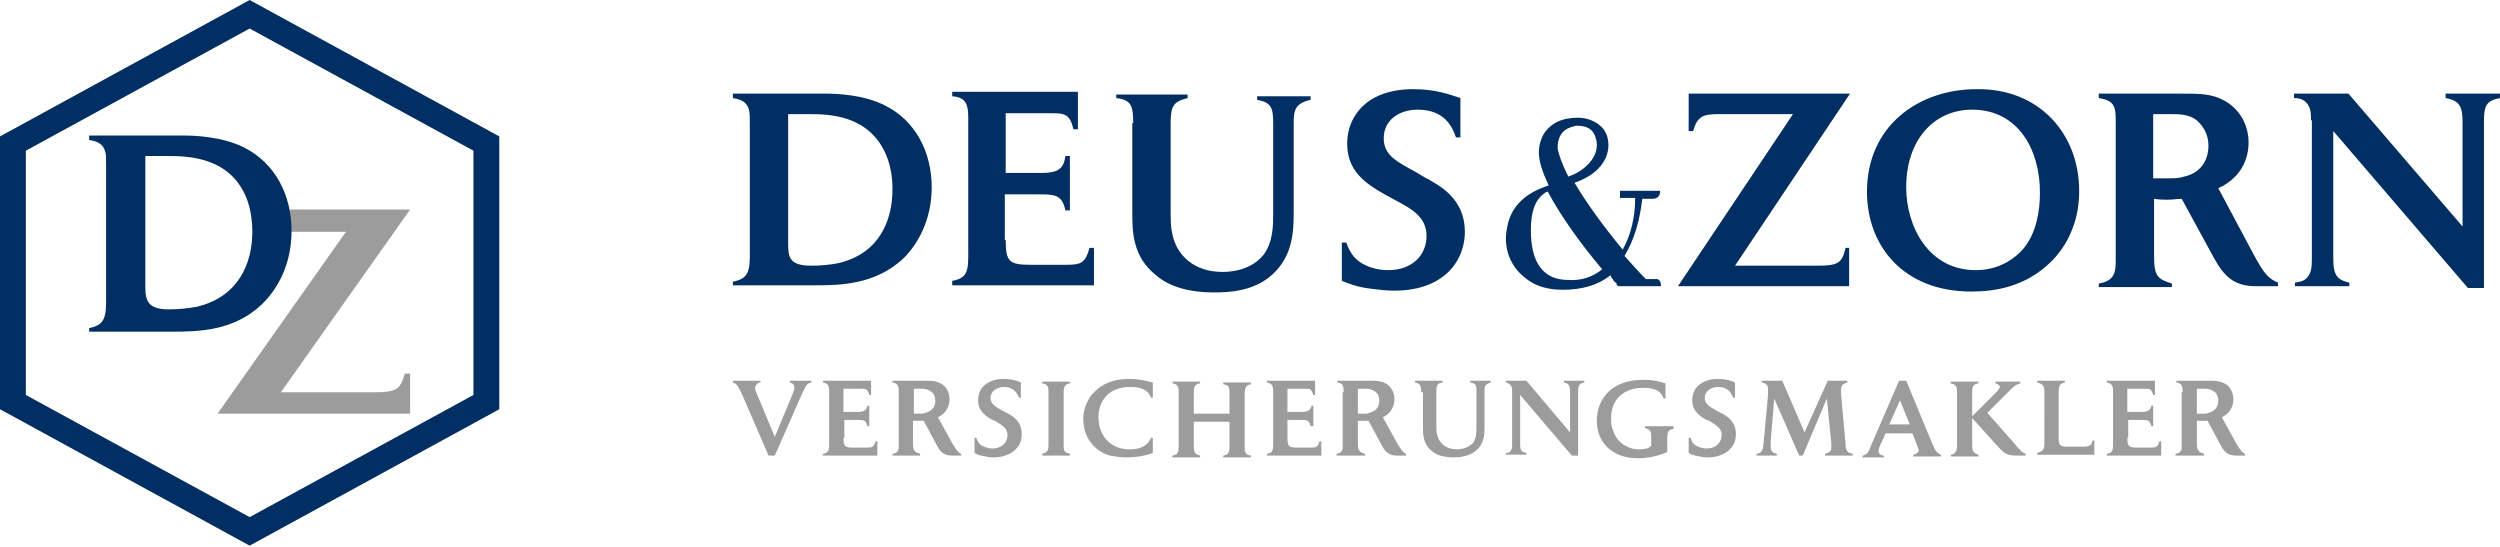 <?xml version="1.0" encoding="UTF-8"?> <svg xmlns="http://www.w3.org/2000/svg" xmlns:xlink="http://www.w3.org/1999/xlink" version="1.1" id="Ebene_1" x="0px" y="0px" viewBox="0 0 280.4 61.3" style="enable-background:new 0 0 280.4 61.3;" xml:space="preserve"> <style type="text/css"> .st0{fill:#012F63;} .st1{fill:#9C9C9C;} </style> <path class="st0" d="M2.9,44.3V16.9L28,3.2l25.1,13.7v27.4L28,58L2.9,44.3z M28,0L0,15.3v30.6l28,15.3l28-15.3V15.3L28,0z"></path> <path class="st1" d="M32.5,23.5H46L31.5,44h10.3c2.7,0,3.1-0.3,3.6-2.1H46v4.5H24.4L38.8,26h-6.2L32.5,23.5z"></path> <path class="st0" d="M11.9,18.7c0-1.1,0-1.4-0.1-1.7c-0.3-1.1-1.3-1.2-1.8-1.3v-0.5h10.6c1.2,0,4.2,0.1,6.7,1.3 c3.6,1.8,5.4,5.4,5.4,9.4c0,3.8-1.6,6.6-3.4,8.3c-3.1,2.9-7,3-9.9,3H10v-0.4c1.4-0.3,1.9-0.8,1.9-2.9V18.7z M16.3,32.2 c0,1.5,0.3,2.5,2.6,2.5c1,0,2.2-0.1,3.2-0.3c4.6-1.1,6.2-4.8,6.2-8.4c0-1.3-0.2-2.7-0.7-3.9c-1.9-4.5-6.5-4.6-8.8-4.6h-2.5V32.2z"></path> <g> <path class="st0" d="M88.4,27.4c0,1.5,0.2,2.4,2.6,2.4c1,0,2.2-0.1,3.1-0.3c4.5-1.1,6-4.7,6-8.3c0-1.3-0.2-2.6-0.7-3.8 c-1.9-4.5-6.4-4.6-8.6-4.6h-2.4V27.4z M84.1,14c0-1.1,0-1.3-0.1-1.7c-0.3-1.1-1.3-1.2-1.8-1.3v-0.5h10.4c1.2,0,4.2,0.1,6.6,1.3 c3.5,1.7,5.3,5.3,5.3,9.2c0,3.7-1.6,6.5-3.3,8.1c-3.1,2.8-6.9,2.9-9.7,2.9h-9.3v-0.4c1.4-0.3,1.9-0.8,1.9-2.8V14z"></path> <path class="st0" d="M112.8,26.9c0,2.5,0.4,2.8,2.9,2.8h3.7c1.8,0,2.3-0.1,2.8-1.9h0.5v4.2h-15.9v-0.5c1.8-0.3,1.8-1.3,1.8-3.2v-15 c0-1.5-0.2-2.4-1.8-2.5v-0.5h14.1v4.2h-0.5c-0.4-1.7-1-1.8-2.4-1.8h-5.2v6.7h4c1.9,0,2.5-0.5,2.7-1.9h0.5v6.1h-0.5 c-0.4-1.8-1.2-1.8-3.1-1.8h-3.7V26.9z"></path> <path class="st0" d="M127.1,13.8c0-1.9-0.2-2.6-1.9-2.8v-0.4h8v0.4c-1.6,0.4-1.9,0.9-1.9,2.8v9.6c0,1.4,0,2.1,0.2,2.9 c0.5,2.4,2.5,4.2,5.6,4.2c2.4,0,3.9-1,4.6-1.9c1.1-1.4,1.1-3.4,1.1-4.6v-10c0-1.8-0.1-2.5-1.8-2.8v-0.4h6v0.4 c-1.8,0.4-1.9,1.2-1.9,2.7v9.9c0,2.2-0.1,4.9-2.4,7c-2.1,1.9-4.9,2-6.6,2c-2.6,0-4.9-0.6-6.4-1.9c-2.7-2.1-2.7-5-2.7-7V13.8z"></path> <path class="st0" d="M155.3,21.8c-2.3-1.3-4.2-2.7-4.2-5.7c0-0.9,0.2-2,0.8-3c1.3-2.2,3.8-3.1,6.6-3.1c2.5,0,4.1,0.6,5.3,1v4.4 h-0.5c-0.4-1.1-1.2-3.1-4.3-3.1c-2.1,0-3.8,1.2-3.8,3.2c0,1.9,1.4,2.6,3.6,3.8l1,0.6c1.7,0.9,4.5,2.4,4.5,6.1c0,2-0.9,3.8-2.3,4.9 c-2,1.6-4.5,1.7-5.7,1.7c-0.8,0-1.6-0.1-2.4-0.2c-1.8-0.2-2.6-0.6-3.4-0.9v-4.3h0.5c0.2,0.6,0.6,1.5,1.4,2.1c0.8,0.6,2,1,3.3,1 c2.8,0,4.3-1.8,4.3-3.8c0-2.1-1.5-3-3.6-4.1L155.3,21.8z"></path> <path class="st0" d="M175.9,19.8c0.6-0.2,1.2-0.5,1.7-0.9c1-0.8,1.5-1.7,1.5-2.6c0-0.2,0-0.5-0.1-0.7c-0.2-1-0.9-1.5-2.1-1.5 c-0.3,0-0.5,0.1-0.8,0.2c-0.9,0.3-1.4,1.1-1.4,2.3C174.8,17.3,175.2,18.4,175.9,19.8 M179.7,30.2c-2.7-3.2-4.7-6.1-6.1-8.7 c-0.1,0-0.3,0.1-0.4,0.2c-1,0.7-1.5,2-1.5,4.1c0,3.7,1.4,5.6,4.2,5.6C177.3,31.5,178.6,31.1,179.7,30.2 M182.2,28.7 c0.8,0.9,1.6,1.8,2.4,2.6h0.9c0.1,0,0.2,0,0.3,0c0.3,0,0.5,0.3,0.5,0.8h-4.8l-0.1-0.1c-0.1-0.1-0.1-0.1-0.1-0.2c0,0,0-0.1-0.1-0.1 c-0.1-0.1-0.1-0.1-0.1-0.1c0,0-0.1-0.1-0.1-0.1c-0.1-0.1-0.1-0.1-0.1-0.2c0,0-0.1-0.1-0.1-0.1c-0.1-0.1-0.1-0.1-0.1-0.2 c0-0.1-0.1-0.1-0.1-0.1c-1.4,1.1-3.2,1.6-5.3,1.6c-1.7,0-3.1-0.4-4.2-1.3c-1.4-1.1-2.2-2.6-2.2-4.5c0-0.5,0.1-1,0.2-1.5 c0.5-2.2,2.1-3.6,4.6-4.4c-0.7-1.5-1.1-2.7-1.1-3.7c0-0.8,0.2-1.4,0.5-2c0.8-1.3,2.1-1.9,3.9-1.9c0.5,0,1,0.1,1.5,0.3 c1.2,0.5,1.9,1.4,1.9,2.8c0,0.5-0.1,0.9-0.3,1.4c-0.6,1.3-1.8,2.2-3.5,2.8c1.3,2.2,3.1,4.7,5.4,7.5c0.9-1.6,1.4-3.6,1.4-5.8h-1.7 v-0.8h4.5c0,0.2,0,0.3-0.1,0.5c-0.1,0.2-0.3,0.4-0.8,0.4l-1,0h-0.1h0C183.9,24.8,183.3,26.9,182.2,28.7"></path> <path class="st0" d="M207.5,10.5l-12.9,19.3h9.2c2.4,0,2.8-0.3,3.2-2h0.4v4.3h-19.2l12.9-19.3h-8.2c-1.9,0-2.5,0.2-3,1.9h-0.5v-4.2 H207.5z"></path> <path class="st0" d="M227.1,27.7c1.3-1.7,1.7-4,1.7-6.1c0-4.9-2.5-9.3-7.6-9.3c-4.3,0-7.4,3.4-7.4,8.7c0,4.4,2.5,9.3,7.8,9.3 C224,30.3,225.9,29.2,227.1,27.7 M233.2,21.4c0,1.4-0.2,2.8-0.7,4.1c-0.5,1.4-1.3,2.7-2.4,3.8c-2.9,2.9-6.4,3.4-9,3.4 c-7.6,0-11.7-5.1-11.7-11.2c0-7.4,5.8-11.5,12.3-11.5C228.7,9.9,233.2,15,233.2,21.4"></path> <path class="st0" d="M241.5,20h1.8c0.5,0,1.1,0,1.7-0.2c2.2-0.5,2.7-2.3,2.7-3.4c0-1.7-0.9-2.5-1.3-2.9c-0.9-0.7-2-0.7-2.9-0.7h-2 V20z M237.3,13.8c0-1.7,0-2.5-1.9-2.8v-0.5h9.2c2.1,0,3.5,0,4.9,0.8c1.5,0.8,2.7,2.5,2.7,4.7c0,1.4-0.5,2.8-1.5,3.8 c-0.7,0.7-1.4,1.1-1.9,1.3l4,7.5c1.2,2.2,1.6,2.6,2.7,3.1v0.4h-2.5c-2.5,0-3.6-1.2-4.7-3.2l-3.6-6.6c-0.5,0-1,0.1-1.6,0.1 c-0.3,0-0.9,0-1.5-0.1v6.4c0,2.3,0.4,2.6,2,3.1v0.4h-8.2v-0.4c1.8-0.3,1.9-1.3,1.9-2.6V13.8z"></path> <path class="st0" d="M259.2,13.5c0-0.6,0-1.1-0.2-1.5c-0.4-0.9-1.2-1-1.7-1v-0.5h6.1l12.8,14.9V13.8c0-1.7-0.2-2.5-1.9-2.8v-0.5 h6.1V11c-1.6,0.3-1.8,0.9-1.8,2.7v18.6h-1.8l-15.1-17.6V29c0,2.1,0.6,2.4,1.8,2.7v0.4h-6.1v-0.4c0.5-0.1,0.9-0.1,1.3-0.5 c0.5-0.5,0.6-1.1,0.6-2.1V13.5z"></path> </g> <path class="st1" d="M83.3,44.4c-0.5-1.1-0.6-1.3-1.1-1.5v-0.2h3.1v0.2c-0.1,0-0.2,0-0.3,0.1c-0.1,0.1-0.3,0.2-0.3,0.5 c0,0.2,0.1,0.5,0.2,0.7l2,4.8l2-4.8c0.1-0.3,0.2-0.5,0.2-0.7c0-0.4-0.2-0.5-0.5-0.6v-0.2H91v0.2c-0.5,0.1-0.6,0.3-1.1,1.4l-3,6.8 h-0.7L83.3,44.4z"></path> <path class="st1" d="M94.6,49.1c0,1,0.2,1.1,1.1,1.1h1.4c0.7,0,0.9,0,1.1-0.7h0.2v1.6h-6.1v-0.2c0.7-0.1,0.7-0.5,0.7-1.2v-5.8 c0-0.6-0.1-0.9-0.7-1v-0.2h5.4v1.6h-0.2c-0.2-0.7-0.4-0.7-0.9-0.7h-2v2.6h1.6c0.7,0,1-0.2,1.1-0.7h0.2v2.3h-0.2 c-0.2-0.7-0.4-0.7-1.2-0.7h-1.4V49.1z"></path> <path class="st1" d="M102.5,46.4h0.7c0.2,0,0.4,0,0.6-0.1c0.9-0.2,1.1-0.9,1.1-1.3c0-0.7-0.3-1-0.5-1.1c-0.4-0.3-0.8-0.3-1.1-0.3 h-0.8V46.4z M100.8,44c0-0.6,0-1-0.7-1.1v-0.2h3.5c0.8,0,1.3,0,1.9,0.3c0.6,0.3,1,1,1,1.8c0,0.5-0.2,1.1-0.6,1.5 c-0.3,0.3-0.5,0.4-0.7,0.5l1.6,2.9c0.5,0.8,0.6,1,1,1.2v0.2h-1c-1,0-1.4-0.5-1.8-1.3l-1.4-2.6c-0.2,0-0.4,0-0.6,0 c-0.1,0-0.3,0-0.6,0v2.5c0,0.9,0.2,1,0.8,1.2v0.2h-3.1v-0.2c0.7-0.1,0.7-0.5,0.7-1V44z"></path> <path class="st1" d="M111.3,47.1c-0.9-0.5-1.6-1.1-1.6-2.2c0-0.4,0.1-0.8,0.3-1.2c0.5-0.8,1.5-1.2,2.5-1.2c1,0,1.6,0.2,2,0.4v1.7 h-0.2c-0.2-0.4-0.5-1.2-1.7-1.2c-0.8,0-1.5,0.5-1.5,1.2c0,0.7,0.5,1,1.4,1.5l0.4,0.2c0.6,0.3,1.7,0.9,1.7,2.4c0,0.8-0.3,1.4-0.9,1.9 c-0.8,0.6-1.7,0.7-2.2,0.7c-0.3,0-0.6,0-0.9-0.1c-0.7-0.1-1-0.2-1.3-0.4v-1.7h0.2c0.1,0.2,0.2,0.6,0.5,0.8c0.3,0.2,0.8,0.4,1.3,0.4 c1.1,0,1.7-0.7,1.7-1.5c0-0.8-0.6-1.1-1.4-1.6L111.3,47.1z"></path> <path class="st1" d="M120,42.8v0.2c-0.6,0.1-0.7,0.4-0.7,1.1v5.6c0,0.9,0,1,0.7,1.2v0.2h-3.1v-0.2c0.7-0.2,0.7-0.5,0.7-1.2v-5.6 c0-0.6,0-1-0.7-1.1v-0.2H120z"></path> <path class="st1" d="M129.3,50.8c-0.5,0.2-1.5,0.5-3,0.5c-0.6,0-1.2-0.1-1.8-0.2c-1.8-0.5-3-2.1-3-4.1c0-0.8,0.2-1.5,0.6-2.2 c0.3-0.6,0.8-1,1.3-1.4c1.2-0.8,2.4-0.9,3.2-0.9c1.2,0,1.9,0.2,2.7,0.4l0,1.7h-0.2c-0.2-0.5-0.6-1.2-2.3-1.2c-2.5,0-3.6,1.6-3.6,3.4 c0,2,1.3,3.6,3.5,3.6c0.6,0,1.3-0.1,1.8-0.5c0.4-0.3,0.5-0.6,0.6-0.8h0.2L129.3,50.8z"></path> <path class="st1" d="M132.2,44.1c0-0.6,0-1-0.7-1.1v-0.2h3.1v0.2c-0.7,0.1-0.7,0.5-0.7,1.2v2.2h4v-2.2c0-0.7,0-1-0.7-1.1v-0.2h3.1 v0.2c-0.6,0.1-0.7,0.4-0.7,1.3v5.4c0,0.9,0,1.2,0.7,1.3v0.2h-3.1v-0.2c0.7-0.1,0.7-0.5,0.7-1.2v-2.6h-4v2.6c0,0.7,0,1,0.7,1.2v0.2 h-3.1v-0.2c0.7-0.1,0.7-0.5,0.7-1.2V44.1z"></path> <path class="st1" d="M144.4,49.1c0,1,0.2,1.1,1.1,1.1h1.4c0.7,0,0.9,0,1.1-0.7h0.2v1.6h-6.1v-0.2c0.7-0.1,0.7-0.5,0.7-1.2v-5.8 c0-0.6-0.1-0.9-0.7-1v-0.2h5.4v1.6h-0.2c-0.2-0.7-0.4-0.7-0.9-0.7h-2v2.6h1.6c0.7,0,1-0.2,1.1-0.7h0.2v2.3H147 c-0.2-0.7-0.4-0.7-1.2-0.7h-1.4V49.1z"></path> <path class="st1" d="M152.3,46.4h0.7c0.2,0,0.4,0,0.6-0.1c0.9-0.2,1.1-0.9,1.1-1.3c0-0.7-0.3-1-0.5-1.1c-0.4-0.3-0.8-0.3-1.1-0.3 h-0.8V46.4z M150.7,44c0-0.6,0-1-0.7-1.1v-0.2h3.5c0.8,0,1.3,0,1.9,0.3c0.6,0.3,1,1,1,1.8c0,0.5-0.2,1.1-0.6,1.5 c-0.3,0.3-0.5,0.4-0.7,0.5l1.6,2.9c0.5,0.8,0.6,1,1,1.2v0.2h-1c-1,0-1.4-0.5-1.8-1.3l-1.4-2.6c-0.2,0-0.4,0-0.6,0 c-0.1,0-0.3,0-0.6,0v2.5c0,0.9,0.2,1,0.8,1.2v0.2h-3.2v-0.2c0.7-0.1,0.7-0.5,0.7-1V44z"></path> <path class="st1" d="M159.4,44c0-0.7-0.1-1-0.7-1.1v-0.2h3.1v0.2c-0.6,0.1-0.7,0.3-0.7,1.1v3.7c0,0.5,0,0.8,0.1,1.1 c0.2,0.9,1,1.6,2.2,1.6c0.9,0,1.5-0.4,1.8-0.7c0.4-0.5,0.4-1.3,0.4-1.8V44c0-0.7,0-1-0.7-1.1v-0.2h2.3v0.2c-0.7,0.2-0.7,0.5-0.7,1.1 v3.8c0,0.9,0,1.9-0.9,2.7c-0.8,0.7-1.9,0.8-2.5,0.8c-1,0-1.9-0.2-2.5-0.7c-1-0.8-1-1.9-1-2.7V44z"></path> <path class="st1" d="M169.6,43.9c0-0.2,0-0.4-0.1-0.6c-0.2-0.3-0.5-0.4-0.6-0.4v-0.2h2.3l4.9,5.8V44c0-0.7-0.1-1-0.7-1.1v-0.2h2.3 v0.2c-0.6,0.1-0.7,0.4-0.7,1v7.2h-0.7l-5.8-6.8v5.5c0,0.8,0.2,0.9,0.7,1v0.2h-2.3v-0.2c0.2,0,0.4,0,0.5-0.2c0.2-0.2,0.2-0.4,0.2-0.8 V43.9z"></path> <path class="st1" d="M187.7,47.9v0.2c-0.5,0.1-0.7,0.2-0.7,1v1.6c-0.3,0.1-0.4,0.2-0.5,0.2c-0.8,0.3-1.8,0.5-2.8,0.5 c-2.8,0-4.6-1.7-4.6-4.2c0-2.4,1.6-4.6,5.2-4.6c1.2,0,1.9,0.2,2.5,0.4l0,1.7h-0.2c-0.1-0.2-0.1-0.3-0.2-0.4 c-0.2-0.3-0.6-0.8-2.1-0.8c-2.2,0-3.6,1.3-3.6,3.4c0,0.4,0,0.9,0.2,1.3c0.2,0.8,0.8,1.5,1.4,1.8c0.4,0.2,0.8,0.4,1.5,0.4 c0.9,0,1.2-0.2,1.4-0.4v-0.9c0-0.8-0.1-0.9-0.7-1.1v-0.2H187.7z"></path> <path class="st1" d="M191.4,47.1c-0.9-0.5-1.6-1.1-1.6-2.2c0-0.4,0.1-0.8,0.3-1.2c0.5-0.8,1.5-1.2,2.5-1.2c1,0,1.6,0.2,2,0.4v1.7 h-0.2c-0.2-0.4-0.5-1.2-1.7-1.2c-0.8,0-1.5,0.5-1.5,1.2c0,0.7,0.5,1,1.4,1.5l0.4,0.2c0.6,0.3,1.7,0.9,1.7,2.4c0,0.8-0.3,1.4-0.9,1.9 c-0.8,0.6-1.7,0.7-2.2,0.7c-0.3,0-0.6,0-0.9-0.1c-0.7-0.1-1-0.2-1.3-0.4v-1.7h0.2c0.1,0.2,0.2,0.6,0.5,0.8c0.3,0.2,0.8,0.4,1.3,0.4 c1.1,0,1.7-0.7,1.7-1.5c0-0.8-0.6-1.1-1.4-1.6L191.4,47.1z"></path> <path class="st1" d="M199,44.7l-0.4,4.8c0,0.2,0,0.4,0,0.6c0,0.6,0.3,0.7,0.7,0.8v0.2h-2.3v-0.2c0.7-0.1,0.7-0.5,0.8-1.1l0.5-5.5 c0-0.2,0-0.5,0-0.7c0-0.4-0.2-0.6-0.7-0.7v-0.2h2.3l2.5,5.8l2.6-5.8h2.2v0.2c-0.3,0.1-0.7,0.2-0.7,0.7c0,0.2,0,0.4,0,0.7l0.5,5.5 c0,0.2,0,0.5,0.1,0.6c0.1,0.4,0.4,0.4,0.7,0.5v0.2h-3.1v-0.2c0.4-0.1,0.7-0.3,0.7-0.6c0-0.2,0-0.4,0-0.6l-0.5-5l-2.7,6.4h-0.4 L199,44.7z"></path> <path class="st1" d="M211.9,47.6h2.3l-1.1-2.7L211.9,47.6z M213,42.7h0.8l2.9,7c0.4,0.9,0.5,1.1,1,1.3v0.2h-3.1v-0.2 c0.3-0.1,0.6-0.2,0.6-0.5c0-0.1-0.1-0.3-0.2-0.6l-0.5-1.3h-3l-0.6,1.3c-0.1,0.2-0.2,0.5-0.2,0.7c0,0.4,0.4,0.5,0.6,0.5v0.2h-2.4 v-0.2c0.5-0.1,0.7-0.4,0.9-1L213,42.7z"></path> <path class="st1" d="M226.6,42.8v0.2c-0.4,0.1-0.6,0.2-1.2,0.8l-2.5,2.5l3,3.4c0.3,0.4,0.5,0.6,0.7,0.8c0.3,0.3,0.4,0.3,0.6,0.4v0.2 h-0.8c-1,0-1.4,0-2.3-1l-2.9-3.2v2.9c0,0.6,0,1,0.7,1.2v0.2h-3.1v-0.2c0.2,0,0.4-0.1,0.6-0.4c0.1-0.2,0.1-0.5,0.1-0.7v-6 c0-0.6-0.2-0.8-0.7-0.9v-0.2h3.1v0.2c-0.7,0.1-0.7,0.5-0.7,1v2.7l2.7-2.7c0.3-0.3,0.4-0.5,0.4-0.6c0-0.1,0-0.1-0.1-0.2 c-0.1-0.1-0.3-0.2-0.4-0.2v-0.2H226.6z"></path> <path class="st1" d="M229.3,44.1c0-0.6,0-1-0.8-1.2v-0.2h3.1v0.2c-0.6,0.1-0.7,0.4-0.7,1.2v5c0,0.3,0,0.6,0.1,0.7 c0.2,0.3,0.5,0.3,0.9,0.3h1.7c0.7,0,1-0.1,1.1-0.7h0.2v1.6h-6.4v-0.2c0.2-0.1,0.4-0.1,0.6-0.3c0.2-0.2,0.2-0.4,0.2-1.1V44.1z"></path> <path class="st1" d="M238.6,49.1c0,1,0.2,1.1,1.1,1.1h1.4c0.7,0,0.9,0,1.1-0.7h0.2v1.6h-6.1v-0.2c0.7-0.1,0.7-0.5,0.7-1.2v-5.8 c0-0.6-0.1-0.9-0.7-1v-0.2h5.4v1.6h-0.2c-0.2-0.7-0.4-0.7-0.9-0.7h-2v2.6h1.6c0.7,0,1-0.2,1.1-0.7h0.2v2.3h-0.2 c-0.2-0.7-0.4-0.7-1.2-0.7h-1.4V49.1z"></path> <path class="st1" d="M246.4,46.4h0.7c0.2,0,0.4,0,0.6-0.1c0.9-0.2,1.1-0.9,1.1-1.3c0-0.7-0.3-1-0.5-1.1c-0.4-0.3-0.8-0.3-1.1-0.3 h-0.8V46.4z M244.8,44c0-0.6,0-1-0.7-1.1v-0.2h3.5c0.8,0,1.3,0,1.9,0.3c0.6,0.3,1,1,1,1.8c0,0.5-0.2,1.1-0.6,1.5 c-0.3,0.3-0.5,0.4-0.7,0.5l1.6,2.9c0.5,0.8,0.6,1,1,1.2v0.2h-1c-1,0-1.4-0.5-1.8-1.3l-1.4-2.6c-0.2,0-0.4,0-0.6,0 c-0.1,0-0.3,0-0.6,0v2.5c0,0.9,0.2,1,0.8,1.2v0.2h-3.2v-0.2c0.7-0.1,0.7-0.5,0.7-1V44z"></path> <rect x="-11.8" y="-562.1" class="st0" width="314" height="197"></rect> </svg> 